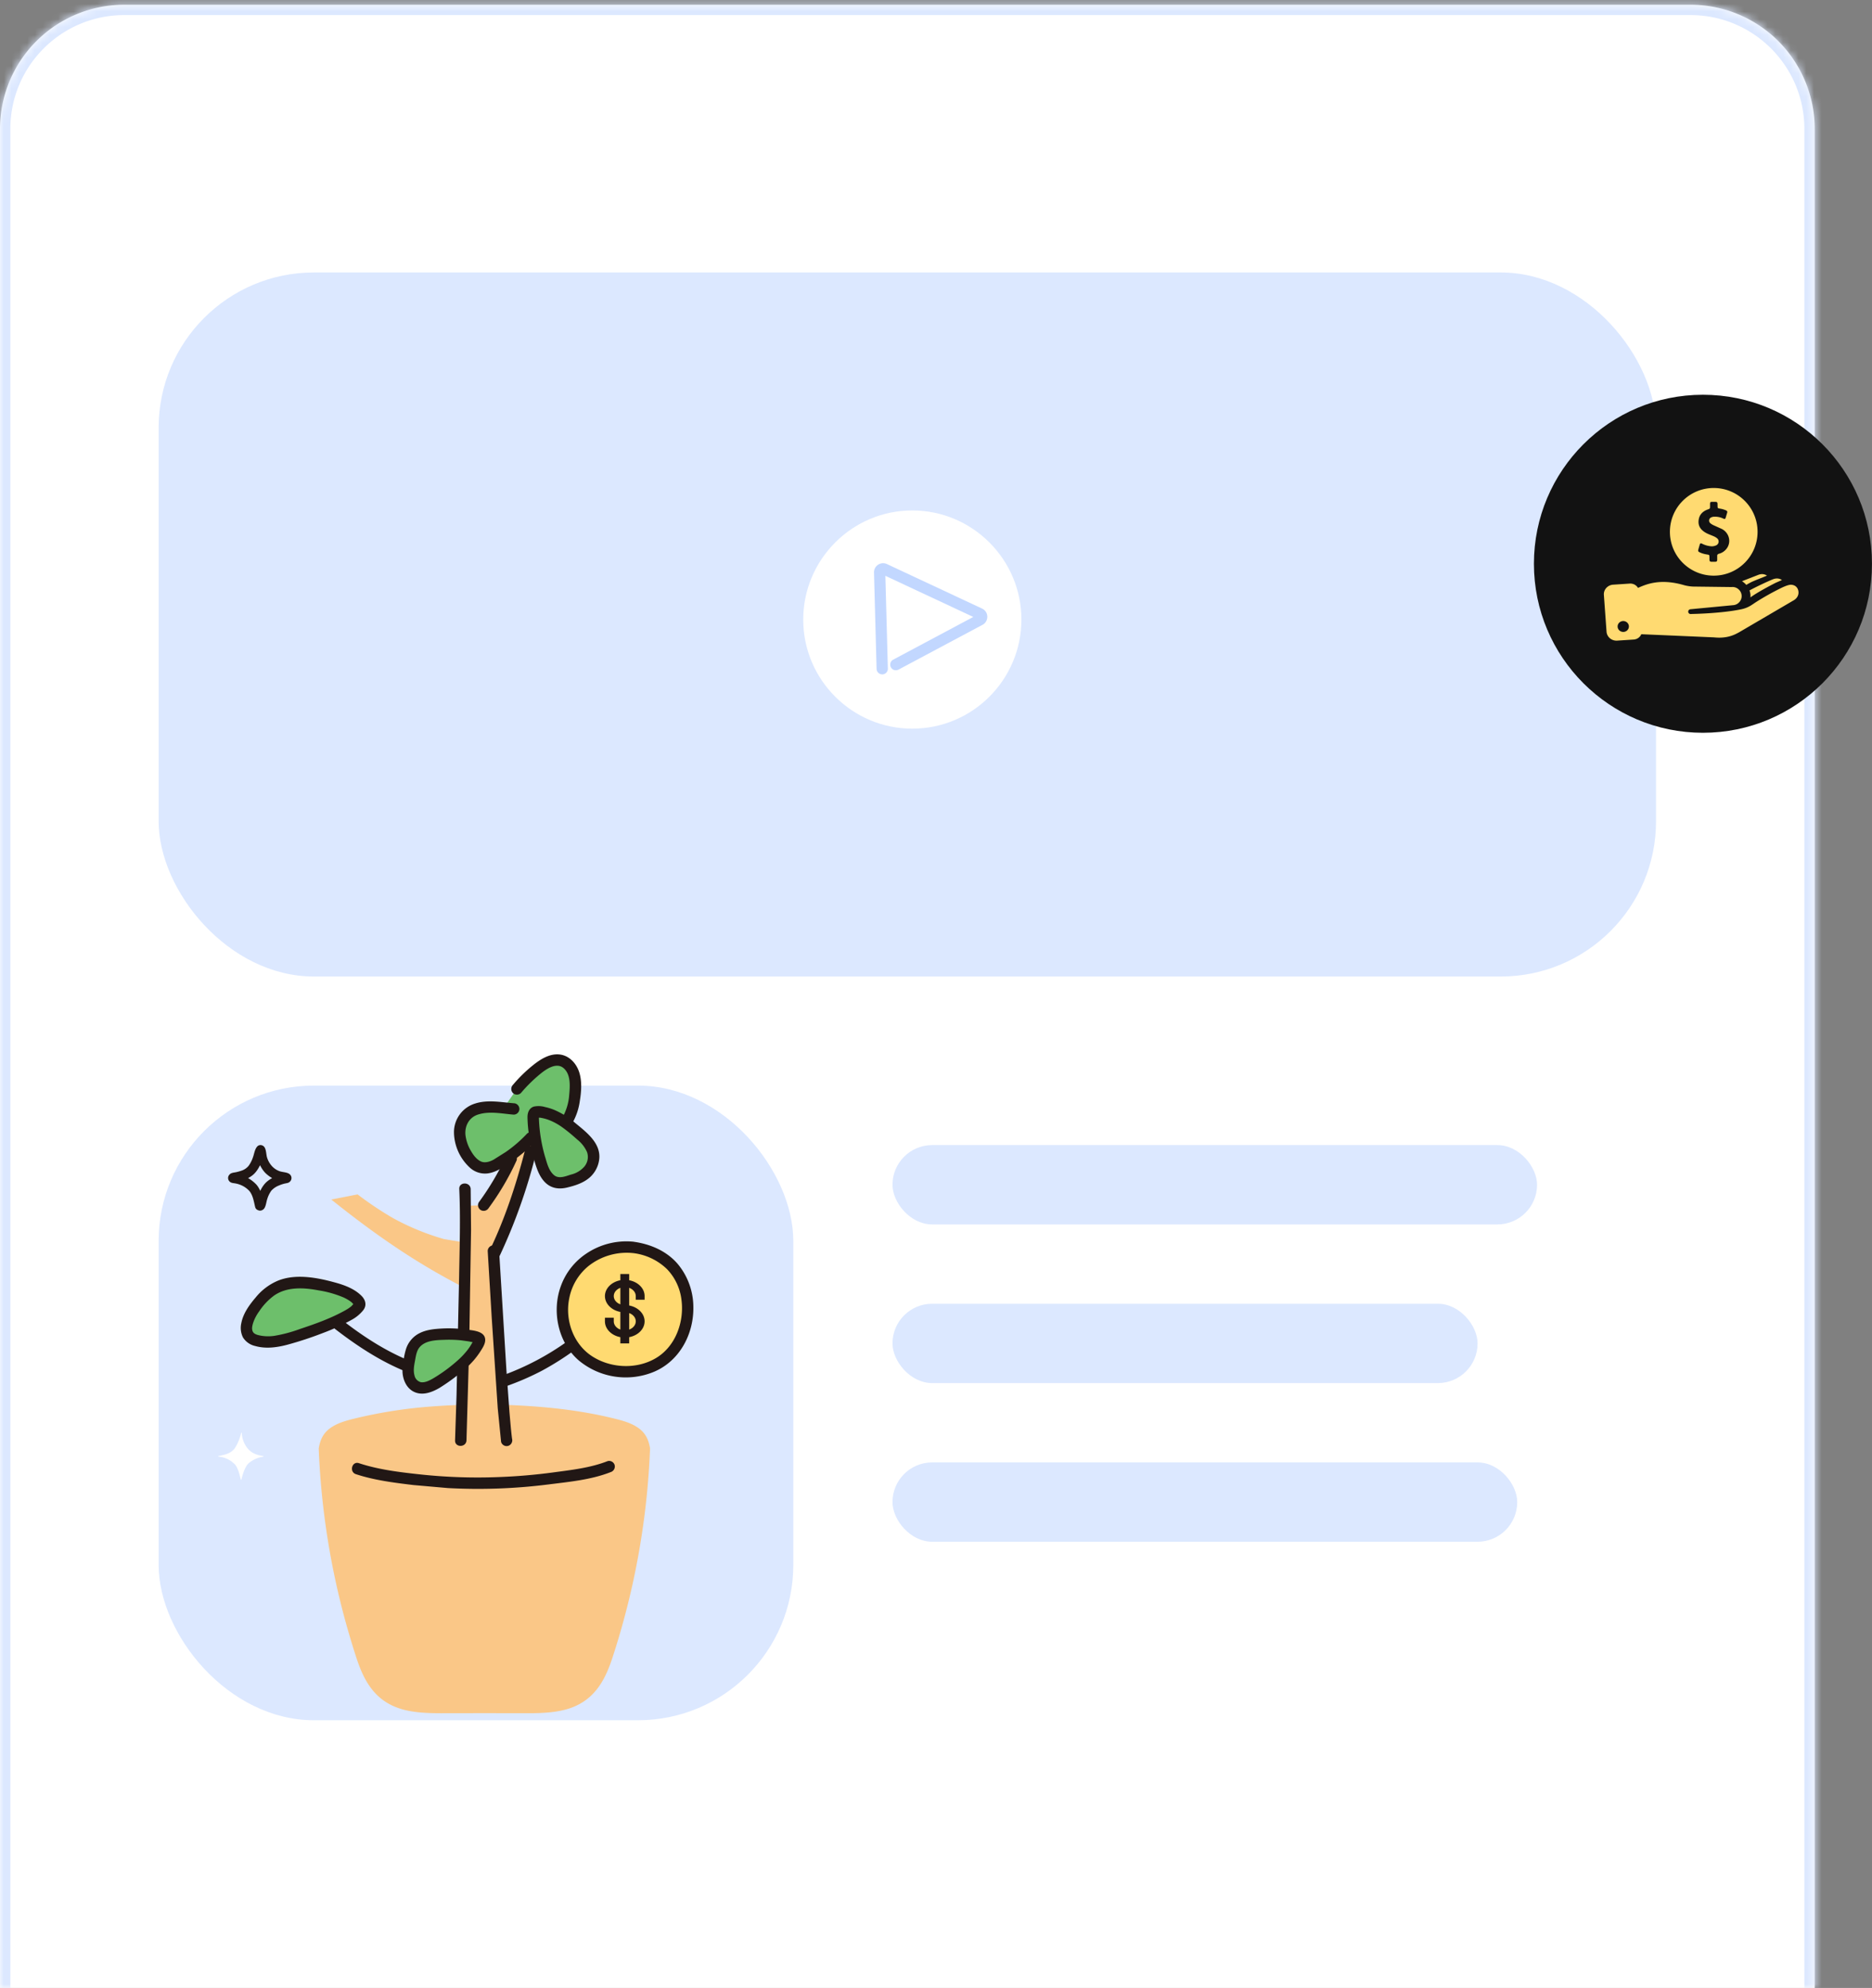 <svg xmlns="http://www.w3.org/2000/svg" width="242" height="257" fill="none"><rect width="100%" height="100%" fill="#808080" stroke="none"/><mask id="A" fill="#fff"><path d="M0 16.67A16.06 16.06 0 0 1 16.058.612h202.479a16.06 16.06 0 0 1 16.058 16.058V257H0V16.67z"/></mask><path d="M0 16.67A16.06 16.06 0 0 1 16.058.612h202.479a16.06 16.06 0 0 1 16.058 16.058V257H0V16.67z" fill="#fff"/><g fill="#dce8ff"><path d="M-1.338 16.67A17.4 17.4 0 0 1 16.058-.726h202.479a17.4 17.4 0 0 1 17.397 17.396h-2.677c0-8.13-6.59-14.72-14.72-14.72H16.058c-8.13 0-14.72 6.59-14.72 14.72h-2.676zM234.595 257H0h234.595zm-235.933 0V16.67A17.4 17.4 0 0 1 16.058-.726V1.95c-8.13 0-14.72 6.59-14.72 14.72V257h-2.676zM218.537-.726a17.4 17.4 0 0 1 17.397 17.396V257h-2.677V16.67c0-8.13-6.59-14.72-14.72-14.72V-.726z" mask="url(#A)"/><rect x="115.375" y="148.035" width="83.326" height="10.256" rx="5.128"/><rect x="115.375" y="168.546" width="75.635" height="10.256" rx="5.128"/><rect x="115.375" y="189.057" width="80.762" height="10.256" rx="5.128"/><rect x="20.508" y="140.344" width="82.044" height="82.044" rx="20.073"/><rect x="20.508" y="35.224" width="193.573" height="91.018" rx="20.073"/></g><path d="M117.944 94.2c-7.786 0-14.108-6.324-14.108-14.097s6.322-14.113 14.093-14.113 14.11 6.324 14.11 14.097v.014c0 7.773-6.322 14.097-14.094 14.097l-.001.002z" fill="#fff"/><path d="M114.049 87.18a.73.73 0 0 1-.73-.71l-.334-12.452c-.011-.41.188-.79.531-1.014s.771-.256 1.142-.082l12.298 5.753c.405.19.666.586.676 1.034s-.227.858-.621 1.068l-10.856 5.789a.73.73 0 1 1-.688-1.288l10.354-5.521-11.366-5.316.322 11.992a.73.73 0 0 1-.711.75l-.017-.002z" fill="#c2d7ff"/><path d="M55.345 134.073c.002.011.008.02.016.026s.018.011.029.011.021-.004.029-.011.014-.015.016-.026c.177-.746.544-1.977 1.106-2.507a4.52 4.52 0 0 1 2.266-1.018c.011-.002.021-.008.028-.017s.011-.019.01-.03-.005-.022-.012-.03-.018-.014-.029-.015c-1-.145-1.828-.444-2.456-1.229a4.16 4.16 0 0 1-.857-2.329c.001-.012-.003-.025-.011-.034s-.019-.015-.032-.016-.024.003-.034.011-.015.019-.016.031a7.49 7.49 0 0 1-.992 2.388c-.57.724-1.321.946-2.504 1.171a.05.05 0 0 0-.027.018c-.007.009-.01.019-.01.03s.005.021.012.029.017.014.028.016a3.94 3.94 0 0 1 2.449 1.112c.582.53.863 1.907.989 2.419zm-24.216 57.206c.002.008.007.016.014.021s.015.009.024.009.017-.003.024-.009.012-.013.014-.021c.149-.628.457-1.662.929-2.108a3.8 3.8 0 0 1 1.905-.855c.009-.002.018-.007.023-.014s.009-.017.009-.026-.004-.019-.01-.026-.015-.011-.024-.012c-.84-.123-1.536-.374-2.064-1.032a3.5 3.5 0 0 1-.721-1.958.04.04 0 0 0-.011-.025c-.006-.007-.015-.011-.025-.012s-.019.002-.026.008-.013.014-.015.023a6.3 6.3 0 0 1-.835 2.007c-.479.609-1.111.795-2.105.984-.009.001-.018.006-.024.014s-.009.017-.009.026.004.019.011.026.016.011.025.012a3.31 3.31 0 0 1 2.06.936c.487.444.723 1.602.83 2.032z" fill="#fff"/><g fill="#fac787"><path d="M68.592 148.885l.479-2.093-.447.323c-.705.752-1.474 1.441-2.3 2.058l-.23.594a31.11 31.11 0 0 1-3.562 6.038l-2.377.085-.01 4.747-2.736-.449c-2.306-.657-4.531-1.573-6.631-2.73a44.29 44.29 0 0 1-4.551-3.048l-3.397.665c5.429 4.343 10.803 8.139 17.239 11.413l-.495 19.582-.006.139h5.923c-.526-3.553-1.392-19.688-1.666-23.935l.031-.063c2.16-4.441 3.554-8.736 4.738-13.326z"/><path d="M62.859 221.473l4.505.007 1.583-.003c1.828-.031 3.659-.177 5.232-.83 3.068-1.269 4.238-4.016 5.05-6.511a99.33 99.33 0 0 0 4.787-26.448l.019-.451c-.184-1.073-.546-1.933-1.491-2.616-.891-.641-1.975-.945-3.042-1.21-5.62-1.407-11.529-1.796-17.286-1.859-1.992.036-3.964.099-5.916.24a61.3 61.3 0 0 0-10.563 1.619c-1.066.265-2.149.569-3.042 1.21-.953.687-1.312 1.556-1.491 2.636a98.99 98.99 0 0 0 3.738 23.363 108.82 108.82 0 0 0 1.07 3.515c.808 2.495 1.978 5.242 5.043 6.511 2.028.841 4.484.847 6.819.834l4.988-.007z"/></g><path d="M69.766 149.808c-.293-1-.511-2.02-.651-3.053l-.496.358c-1.777 1.823-2.491 2.225-4.238 3.327-.727.459-1.69.702-2.36.447-.699-.267-1.28-.915-1.696-1.589a6.2 6.2 0 0 1-.858-2.331 3.41 3.41 0 0 1 .075-1.443c.128-.47.355-.908.666-1.283.693-.76 1.7-1.027 2.703-1.104.734-.014 1.467.024 2.196.111l1.714-2.471c.834-.97 1.755-1.863 2.753-2.665.879-.67 1.846-1.184 2.766-1.053.879.125 1.552.903 1.823 1.748s.219 1.756.164 2.643c-.054.873-.456 2.55-.928 3.288l-.23.447.859.676c.562.442 1.099.913 1.608 1.414.604.635 1.101 1.397 1.105 2.295-.018.424-.127.84-.319 1.22a2.97 2.97 0 0 1-.795.978 5.34 5.34 0 0 1-1.975.895c-.664.194-1.362.387-1.97.151a2.9 2.9 0 0 1-1.428-1.59l-.486-1.414" fill="#6dbf6b"/><g fill="#211715"><path d="M67.345 141.299a19.15 19.15 0 0 1 2.465-2.436c.726-.599 2.08-1.583 3.028-.792.979.817.846 2.362.744 3.496-.069.98-.348 1.934-.818 2.796-.5.81.776 1.552 1.273.745.481-.87.794-1.822.922-2.808.197-1.181.29-2.536-.084-3.689s-1.288-2.151-2.534-2.29c-1.297-.146-2.498.631-3.462 1.407a18.76 18.76 0 0 0-2.576 2.527.76.76 0 0 0-.208.522c0 .194.074.38.208.521s.326.214.522.214a.74.74 0 0 0 .521-.214v.001zm-4.177 14.877a34.5 34.5 0 0 0 3.562-6.039.76.76 0 0 0 .068-.557c-.049-.187-.168-.349-.333-.451a.74.74 0 0 0-1.009.264 34.44 34.44 0 0 1-3.561 6.039.74.74 0 0 0-.075.558c.05.189.171.351.339.451a.76.76 0 0 0 .558.07.75.75 0 0 0 .451-.335h-.002zM46.01 190.578c2.394.789 4.949 1.106 7.443 1.406l4.444.39a72.57 72.57 0 0 0 12.989-.467c2.688-.34 5.519-.597 8.058-1.596.185-.056.342-.182.438-.351a.76.76 0 0 0 .077-.556.74.74 0 0 0-.348-.443c-.17-.097-.371-.122-.559-.072-2.226.875-4.664 1.14-7.017 1.459a72.36 72.36 0 0 1-7.037.602 69.55 69.55 0 0 1-10.153-.338c-2.658-.287-5.394-.614-7.942-1.455-.904-.298-1.291 1.126-.392 1.422v-.001zm14.294-4.369l.352-12.273.239-14.959-.05-5.266c-.044-.945-1.519-.951-1.475 0 .175 3.802.04 7.632-.019 11.435l-.332 15.193-.191 5.869c-.039.949 1.436.947 1.475 0v.001zm5.894-.195l-.019-.135c-.014-.092.024.193.002.012l-.045-.374-.089-.841-.184-2.071-.394-5.447-.71-11.579-.236-3.847a.76.76 0 0 0-.737-.738c-.195.002-.382.08-.52.218s-.216.325-.218.52l.52 8.638.78 11.732.43 4.304a.74.74 0 0 0 .348.444c.17.096.371.122.559.071a.73.73 0 0 0 .439-.35c.096-.169.123-.368.076-.557h-.001z"/><path d="M73.508 173.283a34.47 34.47 0 0 1-8.517 4.522c-.186.056-.343.181-.439.35s-.123.368-.076.557a.74.74 0 0 0 .348.443c.17.096.37.122.559.072 1.597-.558 3.151-1.23 4.65-2.012a37.25 37.25 0 0 0 4.219-2.659c.165-.102.284-.264.333-.451a.76.76 0 0 0-.069-.558.75.75 0 0 0-1.009-.264zm-17.504 3.647c-4.317-1.102-8.197-3.497-11.691-6.204a.76.76 0 0 0-1.043 0 .74.74 0 0 0 0 1.044c3.699 2.865 7.766 5.415 12.342 6.583.922.235 1.313-1.187.392-1.423h0z"/></g><path d="M45.104 169.972c.463-.251.877-.584 1.222-.983.094-.098.157-.222.182-.355a.74.74 0 0 0-.078-.313c-.049-.097-.118-.182-.203-.249-.799-.791-1.886-1.218-2.968-1.52-1.908-.533-4.344-.992-6.307-.544a5.85 5.85 0 0 0-3.052 1.861c-.837.931-1.765 2.12-2.002 3.375-.064.252-.072.515-.025.77s.149.498.298.711a1.94 1.94 0 0 0 1 .571 6.89 6.89 0 0 0 3.532-.103c1.235-.314 2.463-.74 3.668-1.153a28.97 28.97 0 0 0 3.482-1.431l1.252-.637z" fill="#6dbf6b"/><g fill="#211715"><path d="M45.486 170.609c.576-.313 1.083-.74 1.492-1.253.45-.609.283-1.287-.219-1.805-.872-.897-2.113-1.378-3.294-1.709-2.341-.658-5.171-1.223-7.514-.288a7.4 7.4 0 0 0-2.889 2.167c-.815.957-1.629 2.065-1.865 3.328a2.75 2.75 0 0 0 .215 1.853 2.51 2.51 0 0 0 .676.71c.27.19.574.324.896.396 1.355.386 2.799.196 4.137-.158a45.61 45.61 0 0 0 4.545-1.491 27.61 27.61 0 0 0 3.819-1.749c.825-.468.083-1.743-.745-1.273-1.874 1.064-3.917 1.793-5.957 2.469a18.04 18.04 0 0 1-3.341.891c-.548.079-1.104.074-1.65-.014-.362-.065-.917-.157-1.106-.524s-.059-.838.058-1.199a5.49 5.49 0 0 1 .758-1.426 7.99 7.99 0 0 1 1.959-2.068c1.687-1.145 3.82-1.014 5.738-.648a13.7 13.7 0 0 1 3.23.92c.264.122.517.264.76.424l.248.181c.065.052.282.325.352.33s.019-.206.023-.206a4.3 4.3 0 0 0-.364.377 4.44 4.44 0 0 1-.709.492c-.818.482-.076 1.757.745 1.273zm24.996-20.997a20.22 20.22 0 0 1-.817-5.098c0-.038.012-.174-.007-.193-.061-.061-.205.178-.227.141.023.038.334.023.395.03a5.67 5.67 0 0 1 1.146.303 7.93 7.93 0 0 1 1.925 1.095c.596.439 1.176.932 1.726 1.428a4.28 4.28 0 0 1 1.269 1.631 1.94 1.94 0 0 1 .07.968c-.059.323-.2.627-.408.881a3.28 3.28 0 0 1-1.734 1.046c-.676.209-1.555.596-2.179.089-.684-.555-.914-1.516-1.155-2.321-.272-.907-1.696-.522-1.422.392.299.996.62 2.037 1.358 2.804.797.827 1.813.971 2.896.712 1-.238 2.034-.566 2.836-1.231.377-.315.687-.701.914-1.136s.365-.911.407-1.4c.16-2.041-1.73-3.434-3.12-4.582-.76-.653-1.609-1.194-2.521-1.608a6.92 6.92 0 0 0-1.367-.447 3 3 0 0 0-1.452-.061c-.619.197-.83.795-.824 1.388a17.13 17.13 0 0 0 .137 1.87 22.56 22.56 0 0 0 .735 3.692c.265.91 1.69.523 1.422-.392v-.001z"/><path d="M66.408 142.624c-1.646-.131-3.38-.481-4.993.04a3.86 3.86 0 0 0-1.995 1.43c-.492.681-.749 1.503-.732 2.342s.206 1.665.549 2.431.833 1.455 1.445 2.029c.304.296.67.521 1.07.66a2.91 2.91 0 0 0 1.249.145c.883-.107 1.602-.529 2.339-.994 1.383-.87 2.659-1.902 3.8-3.073.664-.679-.378-1.722-1.043-1.043-.827.879-1.745 1.667-2.739 2.352l-1.564.983c-.468.255-1.106.459-1.619.226-.598-.272-1.024-.883-1.338-1.436a5.22 5.22 0 0 1-.66-1.946c-.131-1.168.432-2.282 1.573-2.667 1.486-.501 3.138-.127 4.658-.006a.74.74 0 0 0 .737-.737c-.004-.195-.083-.38-.22-.518s-.323-.216-.517-.22v.002z"/></g><path d="M56.43 178.801c-.768.45-1.591.768-2.313.574-.691-.186-1.154-.873-1.289-1.576a5.79 5.79 0 0 1 .125-2.13c.128-.692.271-1.418.72-1.96a3.36 3.36 0 0 1 1.885-1.045 15.55 15.55 0 0 1 6.01.196c.15.017.288.092.383.21.034.086.046.18.035.272a.57.57 0 0 1-.096.257c-.81 1.632-2.169 2.901-3.637 3.941l-1.823 1.261z" fill="#6dbf6b"/><path d="M56.051 178.164c-.474.273-1.06.601-1.63.526a1.13 1.13 0 0 1-.838-.878c-.181-.631-.042-1.316.075-1.947.105-.562.191-1.218.566-1.676.762-.93 2.206-.948 3.3-.983.696-.023 1.394 0 2.087.069l.963.133.531.104.261.059c.129.03.148.037.057.02l-.19-.325.012-.039-.117.225-.254.437a7.69 7.69 0 0 1-.465.671 10.45 10.45 0 0 1-1.303 1.365 20.37 20.37 0 0 1-3.056 2.24c-.814.486-.073 1.762.745 1.273a25.6 25.6 0 0 0 2.378-1.672 13.28 13.28 0 0 0 2.079-1.92c.3-.35.577-.72.828-1.106.272-.423.625-.946.644-1.463.044-1.21-1.581-1.279-2.437-1.396-1.03-.143-2.072-.189-3.111-.135-.975.054-1.983.139-2.873.57a3.47 3.47 0 0 0-1.117.845 3.48 3.48 0 0 0-.693 1.218c-.132.427-.231.864-.298 1.307a7.27 7.27 0 0 0-.164 1.69c.06 1.025.528 2.107 1.506 2.566 1.092.512 2.284.056 3.258-.504.823-.474.081-1.749-.745-1.274zm8.434-15.58a72.22 72.22 0 0 0 4.813-13.505c.238-.919-1.184-1.312-1.422-.392-1.168 4.517-2.626 8.949-4.664 13.152a.75.75 0 0 0-.069.557.76.76 0 0 0 .334.452.74.74 0 0 0 1.009-.265v.001zM33.138 156.3l.046.036a.64.64 0 0 0 .869 0c.312-.25.361-.933.487-1.301.116-.398.298-.773.539-1.11a2.6 2.6 0 0 1 .98-.667c.23-.1.468-.181.711-.24.265-.066.55-.064.738-.29a.63.63 0 0 0 0-.869c-.292-.326-.947-.304-1.352-.445-.367-.129-.698-.343-.966-.624a2.92 2.92 0 0 1-.666-1.147c-.131-.428-.092-1.107-.414-1.43-.096-.095-.221-.156-.355-.173a.62.62 0 0 0-.387.077c-.432.323-.486 1.014-.671 1.503a4.08 4.08 0 0 1-.553 1.089 2.01 2.01 0 0 1-.909.627 5.89 5.89 0 0 1-.69.195c-.298.069-.679.07-.885.325a.63.63 0 0 0 0 .869c.223.231.492.212.782.269a3.38 3.38 0 0 1 .668.195c.426.173.808.437 1.121.774.467.543.587 1.391.751 2.066.186.768 1.372.443 1.185-.327-.212-.875-.414-1.848-1.016-2.55a4.56 4.56 0 0 0-3.014-1.432l.435.18-.043-.045v.869l.039-.048-.271.158c.981-.189 1.997-.443 2.685-1.221.658-.744 1.012-1.817 1.24-2.766l-.282.367.048-.036-.745-.096.043.043-.18-.434c.123 1.088.42 2.108 1.18 2.93a4.29 4.29 0 0 0 2.584 1.219l-.271-.158.041.047v-.87l-.039.046.271-.158c-.959.154-2.075.589-2.704 1.362-.593.729-.879 1.693-1.096 2.593l.158-.271-.045.036h.869l-.045-.036c-.118-.111-.273-.172-.435-.172s-.317.061-.435.172a.62.62 0 0 0 0 .869z" fill="#211715"/><path d="M81.802 161.255c2.218.269 4.29 1.268 5.628 3.101 2.384 3.264 1.788 8.53-1.287 11.153-3.308 2.821-8.997 2.301-11.709-1.096s-2.185-8.687 1.219-11.346c1.679-1.31 4.047-2.066 6.149-1.812z" fill="#ffda71"/><path d="M81.805 161.993a7.55 7.55 0 0 1 4.42 2.078 6.89 6.89 0 0 1 1.868 3.942c.382 2.855-.747 6.037-3.292 7.555-2.479 1.479-5.805 1.335-8.219-.208-2.477-1.582-3.58-4.726-2.985-7.557.322-1.632 1.206-3.1 2.498-4.148 1.617-1.27 3.663-1.866 5.71-1.662a.74.74 0 0 0 .737-.737c-.004-.194-.084-.379-.221-.517a.76.76 0 0 0-.517-.221c-2.129-.191-4.258.359-6.028 1.557a8.51 8.51 0 0 0-3.264 4.165c-1.212 3.273-.376 7.311 2.3 9.627 1.336 1.114 2.953 1.839 4.673 2.097a9.51 9.51 0 0 0 5.083-.632c3.302-1.406 5.132-4.886 5.064-8.395a8.75 8.75 0 0 0-1.971-5.476c-1.468-1.751-3.633-2.66-5.857-2.943a.74.74 0 0 0-.737.738c.005.194.084.379.221.516a.76.76 0 0 0 .516.221zm1.526 6.03v-.468c0-.996-.853-1.832-1.993-2.046v-.809h-1.143v.809c-1.139.214-1.992 1.05-1.992 2.046s.853 1.833 1.992 2.047v2.281c-.5-.18-.85-.589-.85-1.064v-.468h-1.143v.468c0 .996.853 1.832 1.992 2.046v.809h1.143v-.809c1.139-.214 1.993-1.05 1.993-2.046s-.853-1.833-1.993-2.047v-2.281c.5.18.85.589.85 1.064v.468h1.143 0zm-3.985-.468c0-.475.35-.884.85-1.064v2.129c-.5-.18-.85-.589-.85-1.065zm2.842 3.263c0 .475-.35.884-.85 1.065v-2.129c.5.18.85.589.85 1.064z" fill="#211715"/><circle cx="220.145" cy="72.882" r="21.849" fill="#121212"/><path d="M231.565 75.596c-.479-.036-1.473.505-1.749.641-.974.49-2.318 1.255-3.203 1.864l-.208.135c-.396.255-.818.427-1.287.526-2.572.547-6.322.609-6.322.609l-.219.01c-.166.01-.312-.104-.333-.266-.026-.177.104-.338.287-.354l5.577-.531c.614-.068 1.104-.641 1.036-1.286s-.661-1.12-1.276-1.052l-4.957-.062c-.339-.005-.88-.088-1.203-.182-3.198-.932-5-.057-5.958.349-.213-.354-.619-.583-1.072-.552l-2.141.141c-.713.047-1.25.64-1.198 1.328l.344 4.749c.047.687.667 1.203 1.375 1.156l2.14-.141c.453-.031.818-.307.979-.687l9.395.406c1.047.109 2.026-.016 2.947-.5l.271-.141 7.098-4.156c.349-.203.599-.557.609-.953.021-.474-.255-1.005-.932-1.052zm-21.721 6.098c-.401 0-.729-.312-.729-.703s.328-.703.729-.703.729.312.729.703-.328.703-.729.703zm16.661-4.619c.724-.505 2.208-1.312 3.047-1.734l.807-.354c-.365-.245-.755-.255-1.161-.099-.797.318-2.266 1.026-3.016 1.432-.005.01-.01.021-.01.031a2.15 2.15 0 0 1 .109.484c.016.135.011.266.005.396l.219-.156zm1.919-2.661c-.364-.234-.75-.245-1.146-.088l-2.083.812a2.45 2.45 0 0 1 .558.479l.098-.068.36-.198c.521-.286 1.64-.682 2.213-.937zm-6.883.005c3.13 0 5.666-2.536 5.666-5.666s-2.536-5.666-5.666-5.666-5.666 2.536-5.666 5.666 2.536 5.666 5.666 5.666zm-1.979-3.427l.161-.557c.068-.213.125-.239.323-.141a3.09 3.09 0 0 0 1.068.318 1.28 1.28 0 0 0 .698-.094.54.54 0 0 0 .13-.953c-.12-.099-.255-.172-.396-.234-.364-.161-.745-.281-1.093-.489-.558-.333-.917-.797-.875-1.474.046-.771.484-1.25 1.187-1.505.292-.104.292-.104.297-.406v-.307c.005-.229.047-.271.271-.276h.213c.484 0 .484 0 .49.484 0 .344 0 .344.343.401a3.13 3.13 0 0 1 .755.224c.136.057.183.151.146.292l-.187.63c-.063.198-.125.224-.318.135a2.45 2.45 0 0 0-1.198-.239.82.82 0 0 0-.317.068.45.45 0 0 0-.115.807c.156.125.333.213.521.292l.948.427c.973.536 1.234 1.76.546 2.588a1.79 1.79 0 0 1-.942.604c-.162.047-.24.13-.229.302v.5c0 .151-.078.229-.224.234h-.542c-.156-.005-.234-.094-.234-.245l-.005-.365c-.006-.271-.011-.281-.271-.323-.333-.052-.656-.13-.964-.276-.234-.109-.255-.172-.187-.422z" fill="#ffda71"/></svg>